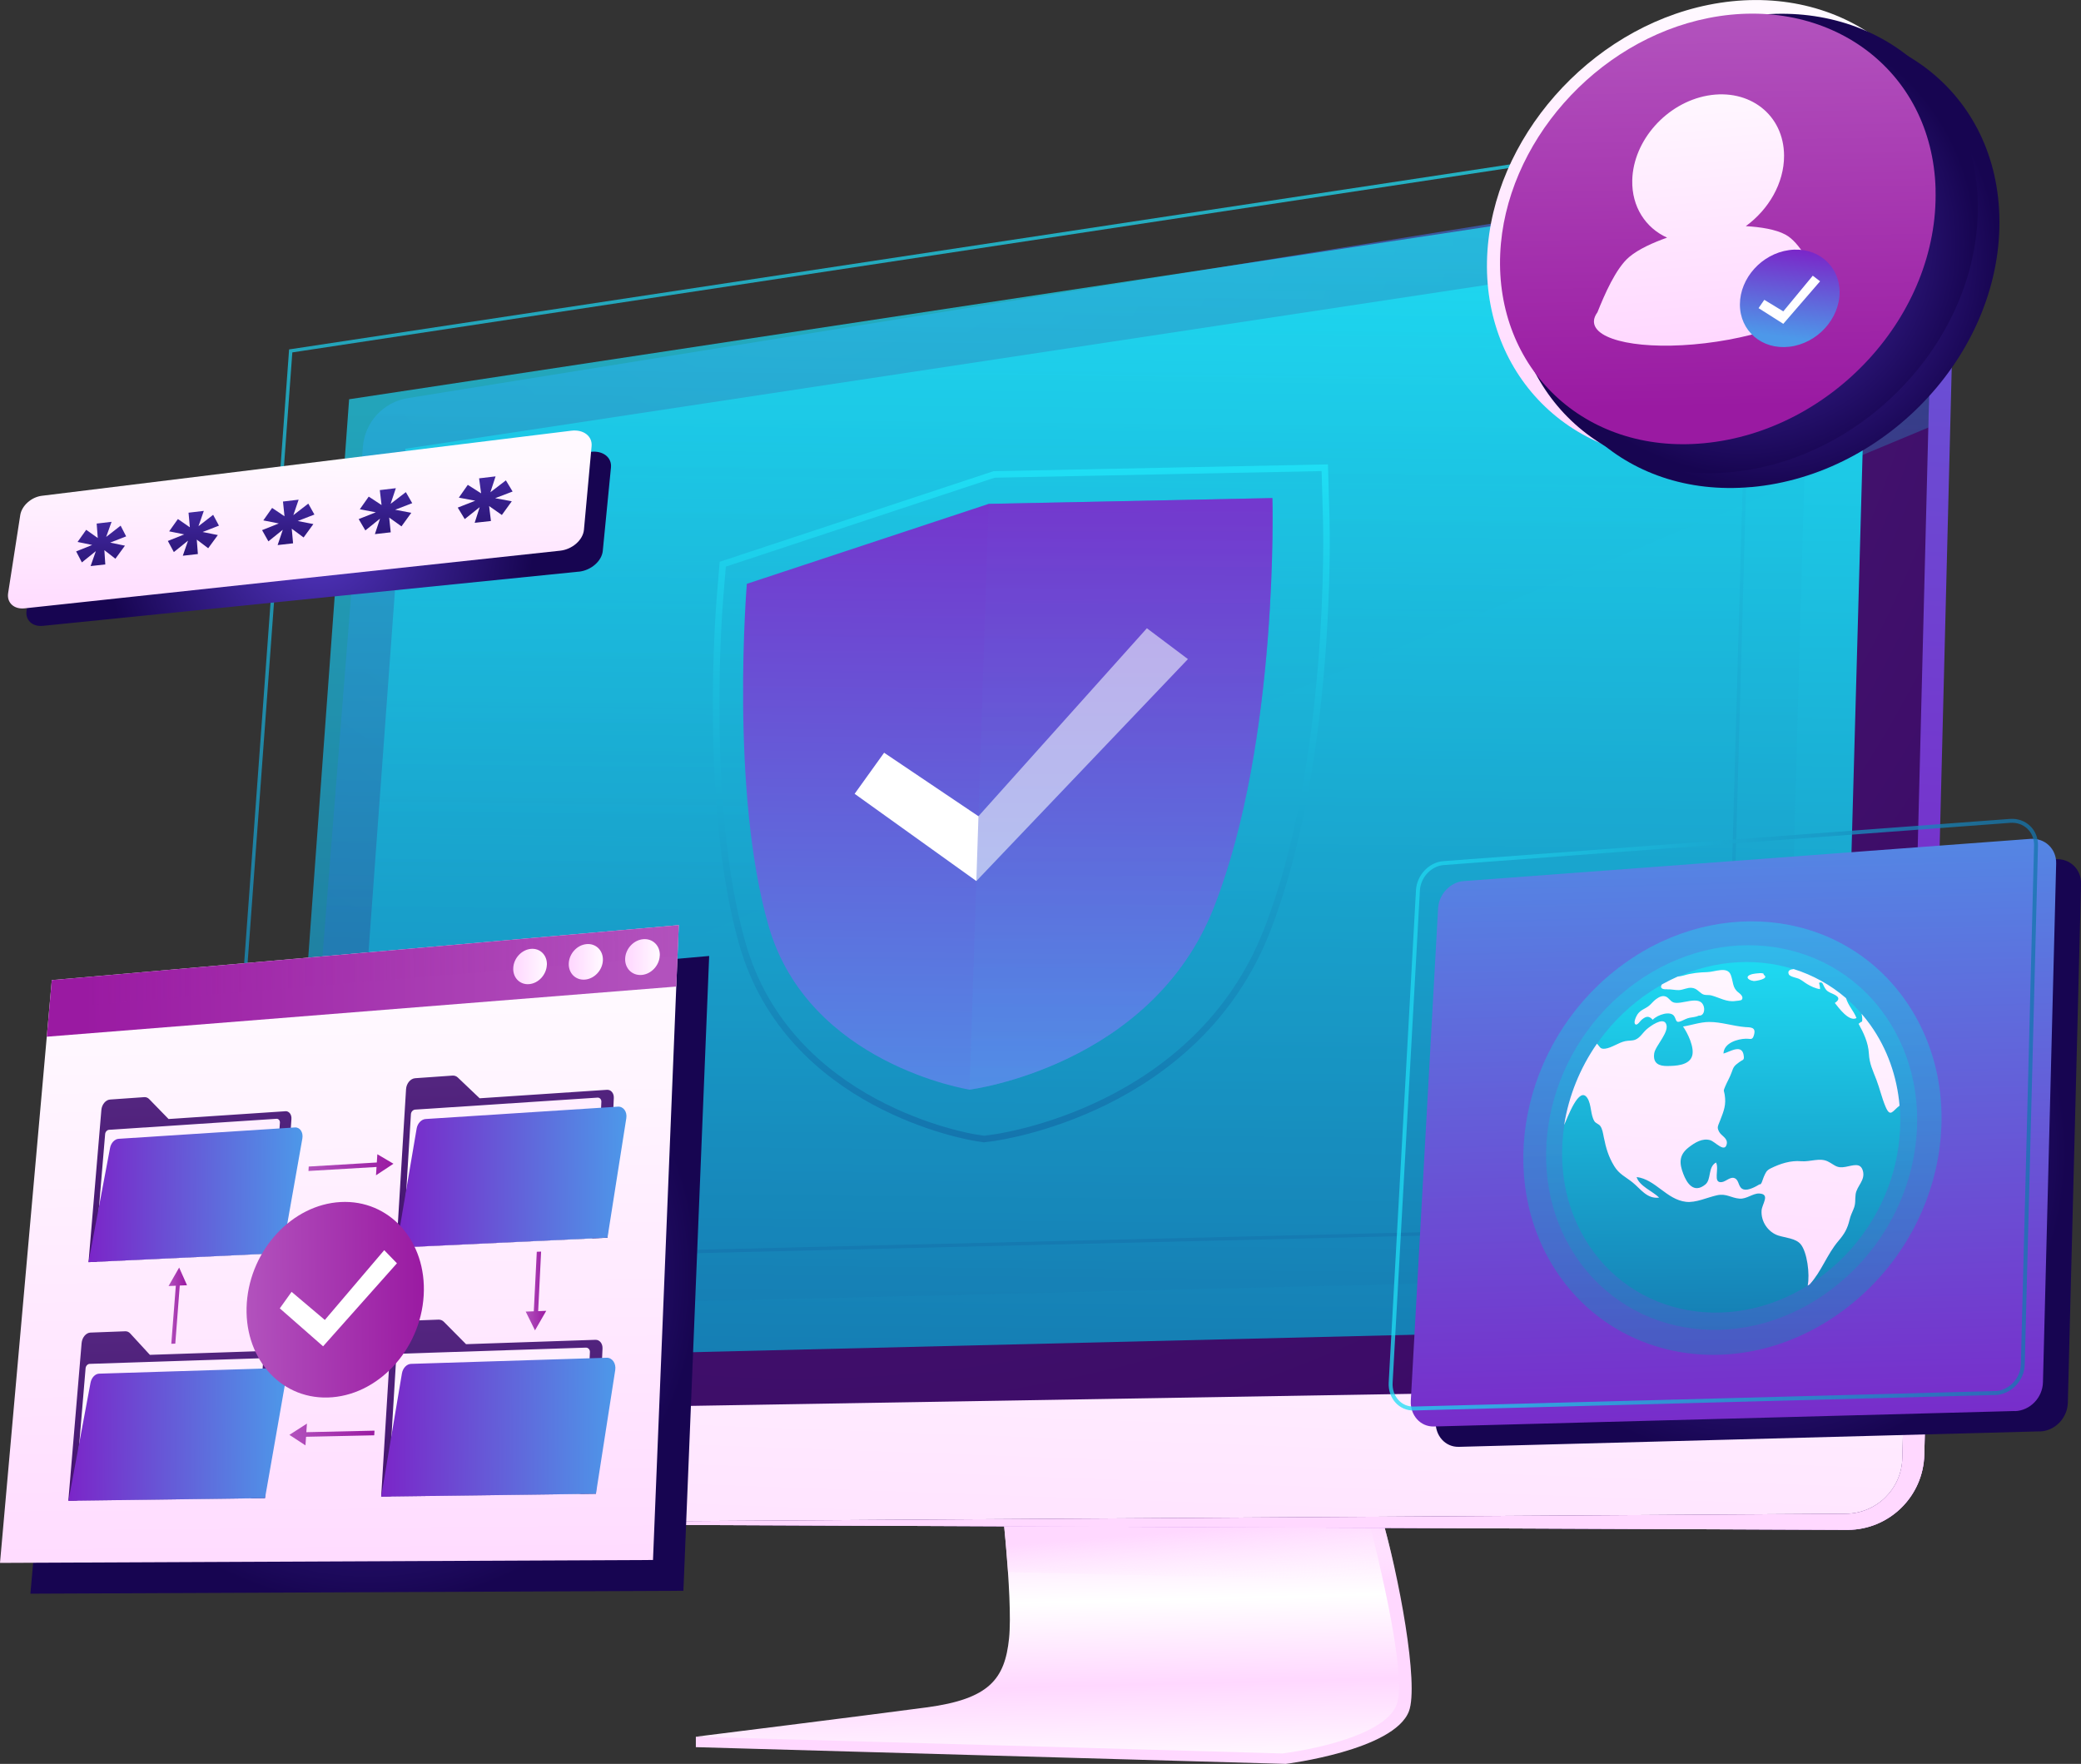 <svg width="551" height="467" viewBox="0 0 551 467" fill="none" xmlns="http://www.w3.org/2000/svg">
<rect x="0" y="0" width="551" height="467" fill="#333333" stroke="none"/>
<g clip-path="url(#clip0_87_15753)">
<path d="M184.244 459.804V462.569L340.436 467C340.436 467 369.125 463.438 373.056 453.056C375.73 445.989 370.44 417.029 365.569 400.753L361.176 397.771C361.176 397.771 267.738 457.878 266.914 457.878C266.091 457.878 184.259 459.818 184.259 459.818L184.244 459.804Z" fill="url(#paint0_linear_87_15753)"/>
<path d="M264.689 392.774C264.689 392.774 268.287 422.966 267.175 433.768C266.062 444.57 261.928 449.826 245.336 452.042C228.744 454.257 184.244 459.803 184.244 459.803L339.598 464.234C339.598 464.234 367.246 460.904 370.006 450.666C372.767 440.414 361.161 397.77 361.161 397.77L264.689 392.789V392.774Z" fill="url(#paint1_linear_87_15753)"/>
<path style="mix-blend-mode:multiply" d="M365.569 400.753L361.176 397.77L264.703 392.789C264.703 392.789 266.12 404.692 266.9 416.218L369.992 418.636C368.648 412.135 367.087 405.836 365.569 400.753Z" fill="url(#paint2_linear_87_15753)"/>
<path d="M495.719 44.222L102.659 111.41L80.46 391.66C79.968 397.944 84.897 403.316 91.184 403.345L489.287 405.025C500.286 404.952 509.232 396.149 509.507 385.144L517.383 73.255C517.759 58.312 510.417 41.862 495.704 44.237L495.719 44.222Z" fill="url(#paint3_linear_87_15753)"/>
<path d="M509.969 367.333L504.173 366.841L81.862 373.893L80.46 391.674C79.968 397.959 84.897 403.331 91.184 403.36L489.287 405.04C500.286 404.967 509.232 396.163 509.507 385.158L509.955 367.348L509.969 367.333Z" fill="url(#paint4_linear_87_15753)"/>
<path style="mix-blend-mode:multiply" d="M509.969 367.333L504.173 366.841L81.862 373.893L80.46 391.674C79.968 397.959 84.897 403.331 91.184 403.36L489.287 405.04C500.286 404.967 509.232 396.163 509.507 385.158L509.955 367.348L509.969 367.333Z" fill="url(#paint5_linear_87_15753)"/>
<path d="M495.241 43.05L107.948 105.416C101.502 106.458 96.603 111.773 96.082 118.303L74.793 386.91C74.085 395.787 81.124 403.36 89.998 403.302L488.723 400.768C496.845 400.71 503.479 394.208 503.681 386.071L511.977 57.733C512.208 48.668 504.158 41.616 495.226 43.064L495.241 43.05Z" fill="url(#paint6_radial_87_15753)"/>
<path d="M504.186 366.841L75.833 373.994L74.807 386.91C74.099 395.787 81.137 403.36 90.011 403.302L488.736 400.768C496.859 400.71 503.493 394.208 503.695 386.07L504.186 366.855V366.841Z" fill="url(#paint7_linear_87_15753)"/>
<path d="M486.757 350.652L494.836 60.093L107.326 118.81L89.65 360.267L486.757 350.652Z" fill="url(#paint8_linear_87_15753)"/>
<path style="mix-blend-mode:screen" opacity="0.35" d="M510.59 113.192L511.991 57.718C512.223 48.653 504.173 41.602 495.241 43.05L107.948 105.416C101.502 106.458 96.603 111.772 96.082 118.303L82.525 289.415C190.127 245.656 393.16 162.294 510.59 113.192Z" fill="url(#paint9_linear_87_15753)"/>
<path style="mix-blend-mode:color-dodge" opacity="0.75" d="M471.871 337.533L479.95 46.988L92.44 105.705L74.75 347.162L471.871 337.533Z" fill="url(#paint10_linear_87_15753)"/>
<path style="mix-blend-mode:color-dodge" opacity="0.75" d="M456.406 324.747L464.485 34.188L76.975 92.905L59.285 334.361L456.406 324.747Z" stroke="url(#paint11_linear_87_15753)" stroke-width="0.91" stroke-miterlimit="10"/>
<path style="mix-blend-mode:color-dodge" d="M258.59 301.274C256.567 300.955 208.945 293.049 196.587 249.942C186.196 213.669 190.43 160.715 190.618 158.485L191.37 149.377L263.2 125.615L350.77 123.834L351.16 137.532C351.233 140.153 352.765 202.172 335.45 246.409C316.849 293.933 264.66 301.042 262.449 301.317L260.527 301.564L258.604 301.26L258.59 301.274Z" stroke="url(#paint12_linear_87_15753)" stroke-width="1.73" stroke-miterlimit="10"/>
<path d="M336.896 131.87L261.77 133.405L197.744 154.575C197.744 154.575 193.206 209.238 203.482 245.076C214.018 281.812 256.697 288.488 256.697 288.488C256.697 288.488 304.898 282.406 321.446 240.095C338.703 196.017 336.896 131.87 336.896 131.87Z" fill="url(#paint13_linear_87_15753)"/>
<path d="M258.517 233.26L226.287 210.164L234.092 199.29L259.066 216.101L303.668 166.333L314.536 174.5L258.517 233.26Z" fill="white"/>
<path style="mix-blend-mode:multiply" opacity="0.45" d="M261.769 133.405L256.711 288.488C256.711 288.488 304.911 282.406 321.46 240.095C338.716 196.017 336.91 131.87 336.91 131.87L261.784 133.405H261.769Z" fill="url(#paint14_linear_87_15753)"/>
<g style="mix-blend-mode:color-dodge">
<path d="M540.074 378.96L386.281 383.058C382.668 383.159 379.922 380.075 380.139 376.194L387.365 245.844C387.568 242.137 390.588 238.936 394.115 238.661L544.135 227.483C548.023 227.193 551.116 230.118 551.015 234.013L547.517 371.358C547.416 375.456 544.078 378.873 540.089 378.989L540.074 378.96Z" fill="url(#paint15_radial_87_15753)"/>
</g>
<path d="M533.484 373.573L379.692 377.671C376.078 377.772 373.332 374.688 373.549 370.807L380.776 240.457C380.978 236.75 383.999 233.55 387.525 233.275L537.545 222.096C541.433 221.806 544.526 224.731 544.425 228.626L540.927 365.971C540.826 370.069 537.488 373.486 533.499 373.602L533.484 373.573Z" fill="url(#paint16_linear_87_15753)"/>
<path style="mix-blend-mode:color-dodge" opacity="0.75" d="M528.15 368.809L374.358 372.907C370.744 373.009 367.998 369.924 368.215 366.044L375.442 235.693C375.644 231.986 378.665 228.786 382.191 228.511L532.211 217.332C536.099 217.043 539.192 219.968 539.091 223.863L535.593 361.207C535.492 365.305 532.154 368.722 528.165 368.838L528.15 368.809Z" stroke="url(#paint17_linear_87_15753)" stroke-width="1.04" stroke-miterlimit="10"/>
<path style="mix-blend-mode:screen" opacity="0.45" d="M504.144 264.349C521.921 289.052 515.215 326.006 489.026 346.206C463.083 366.232 428.57 361.613 412.05 336.547C395.878 312.003 402.873 276.643 427.587 256.979C452.518 237.141 486.743 240.167 504.144 264.349Z" fill="url(#paint18_linear_87_15753)"/>
<path style="mix-blend-mode:screen" opacity="0.45" d="M498.87 268.476C514.565 290.385 508.596 323.081 485.428 340.978C462.463 358.731 431.852 354.72 417.153 332.522C402.729 310.729 408.929 279.293 430.927 261.815C453.097 244.207 483.463 246.959 498.87 268.476Z" fill="url(#paint19_linear_87_15753)"/>
<path d="M495.212 271.343C509.462 291.311 504.013 321.068 482.956 337.373C462.042 353.547 434.163 349.941 420.736 329.742C407.541 309.875 413.177 281.161 433.281 265.218C453.515 249.159 481.221 251.722 495.226 271.358L495.212 271.343Z" fill="url(#paint20_linear_87_15753)"/>
<path d="M488.738 308.919C486.223 309.397 485.963 308.485 483.94 307.485C481.83 306.443 479.257 307.645 476.916 307.442C474.141 307.196 471.38 308.065 468.822 309.339C467.695 309.904 467.536 310.41 467.015 311.569C466.712 312.249 466.379 313.799 465.917 313.538C464.876 314.175 462.94 315.247 461.711 314.914C460.208 314.508 460.569 312.64 459.442 312.003C458.228 311.323 457.028 312.843 455.858 312.973C453.43 313.248 455.28 309.542 454.369 307.775C452.143 309.006 453.198 312.249 451.522 313.61C448.458 316.101 446.622 313.22 445.697 310.787C444.671 308.108 444.44 305.864 447.099 303.793C448.863 302.417 450.77 301.302 452.779 301.853C454.109 302.215 456.667 305.357 457.202 302.895C457.534 301.346 455.771 300.709 455.222 299.71C454.557 298.479 454.803 298.305 455.424 296.712C456.479 294.004 457.086 292.498 456.653 289.791C456.465 288.632 456.219 288.994 456.783 287.662C457.317 286.388 458.011 285.273 458.488 283.926C459.023 282.391 459.182 282.189 460.54 281.189C461.465 280.494 461.812 280.74 461.726 279.712C461.408 276.063 457.896 278.583 456.335 278.93C456.436 276.078 460.15 275.05 462.275 275.006C463.576 274.977 464.009 275.484 464.428 273.964C465.021 271.835 463.388 272.023 462.058 271.922C458.878 271.661 455.655 270.546 452.519 270.575C450.163 270.59 447.923 271.415 445.625 271.777C446.796 273.399 448.776 277.396 448.01 279.64C447.172 282.131 443.515 282.203 441.492 282.232C439.324 282.261 437.604 281.595 437.994 278.887C438.298 276.816 442.315 273.023 441.058 270.908C440.148 269.388 437.04 271.589 435.956 272.545C434.959 273.428 434.28 274.717 433.037 275.238C432.184 275.6 431.172 275.455 430.291 275.658C428.542 276.034 426.677 277.453 424.986 277.642C423.599 277.801 423.642 277.106 422.833 276.324C418.309 282.826 415.375 290.196 414.176 297.711C414.176 297.74 414.176 297.769 414.176 297.798C415.043 295.93 418.121 287.3 420.304 290.732C421.417 292.469 421.099 295.177 422.168 296.857C422.501 297.393 423.324 297.595 423.686 298.073C424.293 298.87 424.437 300.057 424.64 301.056C425.232 303.981 425.883 306.24 427.415 308.745C428.701 310.859 430.392 311.554 432.227 313.017C434.395 314.74 436.057 317.491 439.309 317.071C437.647 315.42 434.048 314.03 433.34 311.627C438.312 312.22 441.246 317.593 446.406 318.186C448.993 318.49 451.999 317.042 454.571 316.463C457.101 315.898 458.286 317.158 460.598 317.346C462.448 317.491 464.125 315.927 465.772 315.985C468.822 316.116 466.538 318.751 466.423 320.489C466.22 323.558 468.287 326.295 470.874 327.12C472.724 327.714 475.456 327.844 476.757 329.394C478.505 331.479 479.242 337.358 478.635 340.37C478.809 340.268 478.982 340.153 479.156 340.051C482.35 336.547 483.708 332.131 486.801 328.511C488.377 326.657 489.157 325.31 489.721 322.95C489.966 321.908 490.328 321.155 490.747 320.17C491.412 318.635 491.123 317.679 491.325 316.188C491.643 313.944 493.984 312.495 493.233 309.933C492.597 307.746 490.675 308.557 488.724 308.919H488.738ZM441.477 261.931C442.532 261.887 443.501 262.162 444.527 262.133C445.712 262.09 446.767 261.395 447.981 261.54C449.195 261.685 449.672 262.438 450.597 263.075C451.392 263.625 452.216 263.306 453.155 263.553C455.236 264.103 457.202 265.377 459.514 265.015C459.774 264.972 461.003 264.928 461.191 264.667C461.769 263.9 460.714 263.075 460.309 262.771C458.662 261.525 458.98 260.005 458.271 258.122C457.375 255.762 454.109 257.312 452.086 257.37C450.004 257.427 447.88 257.63 445.784 258.267C445.264 258.427 444.744 258.484 444.238 258.542C442.821 259.165 441.434 259.86 440.046 260.628C439.989 260.7 439.945 260.772 439.902 260.845C439.439 261.916 440.769 261.945 441.463 261.916L441.477 261.931ZM495.213 271.343C494.476 270.315 493.71 269.345 492.9 268.403C493.059 269.127 493.146 269.88 493.03 270.474C492.597 270.561 492.452 270.865 492.105 271.053C493.435 273.442 494.678 276.034 494.837 278.945C494.982 281.667 495.878 283.39 496.832 285.881C497.713 288.183 498.262 290.674 499.231 292.962C500.517 296.032 501.124 294.077 502.96 292.73C502.295 285.099 499.766 277.714 495.213 271.343ZM434.67 269.982C435.927 268.939 436.65 268.954 437.604 269.982C438.847 268.65 442.431 267.448 443.356 269.142C443.949 270.242 443.717 270.937 445.235 270.3C445.972 269.996 446.565 269.62 447.359 269.46C448.154 269.301 449.065 269.272 449.831 268.881C451.016 269.012 451.435 267.607 451.132 266.521C450.192 263.147 445.119 266.217 443.024 265.363C442.243 265.044 441.839 264.146 441.058 263.842C440.133 263.48 439.223 263.987 438.399 264.595C437.748 265.087 437.271 265.739 436.65 266.26C435.552 267.158 434.41 267.303 433.543 268.592C433.282 268.983 432.357 270.793 433.037 271.213C433.543 271.531 434.28 270.3 434.67 269.982ZM474.921 256.559C474.011 256.66 473.23 256.964 473.62 257.92C473.895 258.615 475.759 258.861 476.395 259.18C477.147 259.556 477.754 260.092 478.476 260.526C479.416 261.105 480.76 261.743 481.902 261.873C481.916 261.308 481.772 260.729 481.642 260.208C482.596 259.788 482.639 260.613 482.971 261.192C483.434 262.003 483.593 262.322 484.503 262.771C485.66 263.335 488.073 264.059 485.819 265.536C486.758 266.695 489.562 270.633 491.556 269.533C490.761 267.535 489.417 266.333 488.781 264.262C484.662 260.714 479.951 258.137 474.907 256.559H474.921ZM464.313 259.73C464.732 259.788 468.735 259.151 466.958 258.05C467.362 257.355 464.703 257.746 464.125 257.862C461.812 258.383 462.723 259.513 464.313 259.715V259.73Z" fill="url(#paint21_linear_87_15753)"/>
<g style="mix-blend-mode:color-dodge">
<path d="M153.243 151.347L11.36 165.697C8.556 165.986 6.633 164.147 7.038 161.628L10.377 141.008C10.781 138.532 13.34 136.259 16.114 135.94L156.437 119.621C159.631 119.244 162.03 121.098 161.77 123.748L159.602 145.844C159.342 148.552 156.48 151.028 153.243 151.361V151.347Z" fill="url(#paint22_radial_87_15753)"/>
</g>
<path d="M148.301 145.801L6.504 161.063C3.7 161.367 1.763 159.557 2.153 157.023L5.362 136.374C5.752 133.884 8.296 131.61 11.071 131.263L151.278 114.031C154.472 113.64 156.886 115.465 156.64 118.129L154.617 140.24C154.371 142.963 151.538 145.453 148.301 145.801Z" fill="url(#paint23_linear_87_15753)"/>
<path d="M50.268 139.574L49.921 135.737L53.968 135.259L52.551 139.313L56.439 136.301L57.971 139.168L53.65 140.848L57.682 141.659L55.124 145.149L52.103 142.861L52.392 146.684L48.403 147.133L49.791 143.136L46.033 146.162L44.443 143.223L48.779 141.485L44.79 140.674L47.103 137.416L50.268 139.603V139.574Z" fill="url(#paint24_linear_87_15753)"/>
<path d="M75.329 136.664L74.924 132.783L79.072 132.291L77.67 136.389L81.63 133.334L83.249 136.23L78.826 137.938L82.974 138.749L80.387 142.297L77.251 139.98L77.598 143.846L73.508 144.31L74.881 140.255L71.065 143.325L69.389 140.356L73.826 138.59L69.721 137.779L72.048 134.478L75.329 136.679V136.664Z" fill="url(#paint25_linear_87_15753)"/>
<path d="M101.026 133.681L100.564 129.757L104.813 129.25L103.426 133.391L107.458 130.293L109.149 133.218L104.625 134.955L108.903 135.766L106.302 139.357L103.05 137.026L103.455 140.935L99.263 141.413L100.622 137.315L96.734 140.429L94.971 137.431L99.509 135.636L95.274 134.825L97.63 131.48L101.026 133.71V133.681Z" fill="url(#paint26_linear_87_15753)"/>
<path d="M127.387 130.611L126.852 126.643L131.217 126.122L129.844 130.321L133.949 127.179L135.726 130.133L131.101 131.9L135.509 132.711L132.879 136.345L129.512 133.985L129.988 137.938L125.682 138.416L127.011 134.274L123.051 137.431L121.201 134.39L125.841 132.566L121.49 131.755L123.86 128.367L127.387 130.611Z" fill="url(#paint27_linear_87_15753)"/>
<path d="M25.885 142.412L25.596 138.619L29.542 138.155L28.111 142.152L31.941 139.169L33.401 142.007L29.166 143.658L33.083 144.469L30.554 147.929L27.634 145.656L27.88 149.435L23.992 149.87L25.38 145.917L21.68 148.9L20.162 145.989L24.411 144.28L20.538 143.484L22.821 140.269L25.885 142.441V142.412Z" fill="url(#paint28_linear_87_15753)"/>
<g style="mix-blend-mode:color-dodge">
<path d="M180.95 421.17L8.051 421.937L21.767 267.637L187.772 253.099L180.95 421.17Z" fill="url(#paint29_radial_87_15753)"/>
</g>
<path d="M172.899 413.017L0 413.785L13.716 259.484L179.721 244.932L172.899 413.017Z" fill="url(#paint30_linear_87_15753)"/>
<path d="M12.387 274.471L179.071 261.193L179.722 244.932L13.716 259.484L12.387 274.471Z" fill="url(#paint31_linear_87_15753)"/>
<path style="mix-blend-mode:screen" opacity="0.45" d="M13.051 266.956L179.389 253.055L179.721 244.932L13.716 259.484L13.051 266.956Z" fill="url(#paint32_linear_87_15753)"/>
<path d="M174.691 252.997C174.576 255.618 172.422 257.921 169.893 258.123C167.364 258.326 165.413 256.371 165.528 253.765C165.644 251.158 167.783 248.871 170.312 248.653C172.841 248.436 174.807 250.376 174.706 252.997H174.691Z" fill="url(#paint33_linear_87_15753)"/>
<path d="M159.631 254.271C159.515 256.878 157.376 259.151 154.876 259.354C152.376 259.556 150.468 257.616 150.598 255.024C150.728 252.432 152.838 250.159 155.324 249.956C157.824 249.739 159.747 251.679 159.631 254.271Z" fill="url(#paint34_linear_87_15753)"/>
<path d="M144.789 255.502C144.659 258.094 142.549 260.353 140.092 260.556C137.635 260.758 135.756 258.832 135.9 256.255C136.03 253.678 138.126 251.433 140.583 251.216C143.04 250.999 144.933 252.925 144.803 255.502H144.789Z" fill="url(#paint35_linear_87_15753)"/>
<path d="M75.546 294.208L44.631 296.264L39.472 290.964C39.125 290.617 38.691 290.443 38.214 290.472L29.123 291.109C27.982 291.196 26.955 292.427 26.84 293.875L23.443 334.159L74.693 331.74L77.165 296.264C77.251 295.062 76.529 294.135 75.546 294.193V294.208Z" fill="url(#paint36_linear_87_15753)"/>
<path d="M70.661 331.943L25.973 334.043C25.438 334.072 25.048 333.594 25.091 332.986L27.837 300.26C27.881 299.667 28.358 299.145 28.892 299.116L73.19 296.206C73.739 296.162 74.159 296.64 74.115 297.248L71.759 330.77C71.716 331.393 71.225 331.914 70.661 331.943Z" fill="url(#paint37_linear_87_15753)"/>
<path d="M74.694 331.741L80.056 301.434C80.345 299.797 79.42 298.407 78.09 298.494L31.393 301.506C30.353 301.578 29.384 302.606 29.139 303.924L23.43 334.159L74.679 331.741H74.694Z" fill="url(#paint38_linear_87_15753)"/>
<path d="M160.702 288.532L126.998 290.776L121.216 285.274C120.841 284.912 120.349 284.738 119.829 284.767L109.929 285.462C108.686 285.549 107.616 286.837 107.515 288.343L104.957 330.321L160.861 327.686L162.523 290.675C162.58 289.415 161.757 288.459 160.702 288.532Z" fill="url(#paint39_linear_87_15753)"/>
<path d="M156.453 327.889L107.718 330.191C107.14 330.22 106.692 329.728 106.735 329.091L108.802 294.975C108.845 294.353 109.337 293.817 109.915 293.773L158.187 290.602C158.794 290.559 159.257 291.051 159.228 291.688L157.624 326.658C157.595 327.31 157.075 327.86 156.468 327.889H156.453Z" fill="url(#paint40_linear_87_15753)"/>
<path d="M160.846 327.686L165.832 296.046C166.107 294.338 165.052 292.904 163.607 292.991L112.704 296.264C111.576 296.336 110.55 297.422 110.319 298.783L104.957 330.306L160.861 327.671L160.846 327.686Z" fill="url(#paint41_linear_87_15753)"/>
<path d="M71.094 357.646L39.688 358.703L34.456 353.012C34.109 352.635 33.661 352.447 33.17 352.462L23.935 352.809C22.778 352.853 21.738 354.098 21.608 355.589L18.096 397.321L70.155 396.626L72.713 359.832C72.8 358.587 72.063 357.588 71.08 357.631L71.094 357.646Z" fill="url(#paint42_linear_87_15753)"/>
<path d="M66.08 396.684L20.698 397.292C20.149 397.292 19.758 396.8 19.816 396.163L22.663 362.25C22.721 361.627 23.198 361.12 23.733 361.092L68.71 359.615C69.274 359.6 69.693 360.092 69.65 360.73L67.193 395.496C67.149 396.148 66.643 396.669 66.08 396.684Z" fill="url(#paint43_linear_87_15753)"/>
<path d="M70.17 396.641L75.662 365.32C75.965 363.626 75.026 362.164 73.682 362.207L26.247 363.684C25.192 363.713 24.21 364.756 23.964 366.117L18.125 397.336L70.184 396.641H70.17Z" fill="url(#paint44_linear_87_15753)"/>
<path d="M157.682 354.721L123.4 355.879L117.532 349.957C117.142 349.566 116.65 349.363 116.116 349.378L106.042 349.754C104.785 349.798 103.686 351.101 103.585 352.665L100.926 396.221L157.798 395.468L159.532 357.023C159.59 355.72 158.766 354.692 157.682 354.721Z" fill="url(#paint45_linear_87_15753)"/>
<path d="M153.331 395.526L103.758 396.177C103.165 396.177 102.717 395.656 102.761 395.005L104.9 359.6C104.943 358.949 105.449 358.413 106.027 358.399L155.123 356.791C155.745 356.777 156.222 357.298 156.193 357.95L154.516 394.28C154.487 394.961 153.953 395.511 153.331 395.526Z" fill="url(#paint46_linear_87_15753)"/>
<path d="M157.798 395.468L162.9 362.729C163.174 360.962 162.105 359.427 160.63 359.471L108.846 361.092C107.69 361.121 106.649 362.207 106.418 363.641L100.926 396.236L157.798 395.483V395.468Z" fill="url(#paint47_linear_87_15753)"/>
<path d="M112.182 342.977C111.329 357.501 99.883 369.65 86.774 369.997C73.853 370.345 64.329 359.05 65.355 344.86C66.367 330.799 77.409 318.926 90.171 318.245C103.106 317.55 113.035 328.569 112.182 342.977Z" fill="url(#paint48_linear_87_15753)"/>
<path d="M85.545 356.443L74.084 346.394L77.206 342.021L86.008 349.464L101.732 330.987L105.1 334.463L85.545 356.443Z" fill="white"/>
<path d="M104.177 308.108L99.913 305.589L99.769 307.775L81.746 308.847L81.674 310.02L99.697 308.963L99.552 311.164L104.177 308.108Z" fill="url(#paint49_linear_87_15753)"/>
<path d="M49.516 340.269L47.435 335.592L44.631 340.486L46.553 340.399L45.353 355.777L46.409 355.734L47.594 340.356L49.516 340.269Z" fill="url(#paint50_linear_87_15753)"/>
<path d="M142.491 347.133L143.271 331.364L142.129 331.408L141.334 347.177L139.195 347.249L141.652 352.216L144.63 347.046L142.491 347.133Z" fill="url(#paint51_linear_87_15753)"/>
<path d="M81.109 379.178L81.268 376.904L76.629 379.887L80.878 382.667L81.037 380.394L99.089 380.003L99.161 378.772L81.109 379.178Z" fill="url(#paint52_linear_87_15753)"/>
<g style="mix-blend-mode:color-dodge">
<path d="M463.705 128.946C429.741 132.001 404.896 107.327 406.356 75.268C407.772 44.425 433.282 15.233 464.948 8.847C498.594 2.056 528.352 22.922 529.379 57.051C530.448 92.687 499.982 125.688 463.705 128.96V128.946Z" fill="url(#paint53_radial_87_15753)"/>
</g>
<path d="M451.117 121.387C417.153 124.442 392.308 99.768 393.768 67.709C395.185 36.866 420.694 7.674 452.36 1.288C486.006 -5.503 515.765 15.363 516.791 49.493C517.86 85.129 487.394 118.129 451.117 121.401V121.387Z" fill="url(#paint54_linear_87_15753)"/>
<g style="mix-blend-mode:screen">
<path d="M457.982 125.022C424.018 128.077 399.174 103.403 400.633 71.344C402.05 40.501 427.559 11.309 459.225 4.923C492.871 -1.868 522.63 18.998 523.656 53.128C524.725 88.763 494.259 121.764 457.982 125.036V125.022Z" fill="url(#paint55_radial_87_15753)"/>
</g>
<path d="M512.484 50.116C513.395 83.42 485.053 114.162 451.161 117.347C419.278 120.345 395.908 97.35 397.223 67.188C398.495 38.097 422.486 10.701 452.331 4.779C483.925 -1.506 511.617 18.129 512.499 50.116H512.484Z" fill="url(#paint56_linear_87_15753)"/>
<path d="M481.729 75.08C479.748 70.678 476.598 64.205 472.782 62.135C470.137 60.701 466.076 60.093 462.246 59.876C468.302 55.474 472.392 48.48 472.378 41.24C472.349 30.38 463.186 23.328 452.1 25.311C441.246 27.266 432.415 37.229 432.184 47.741C432.025 54.75 435.711 60.339 441.405 62.916C437.734 64.22 433.89 65.928 431.389 68.028C427.834 71.025 424.828 78.019 422.963 82.682C422.4 83.464 422.053 84.26 422.038 85.028C421.894 90.183 434.844 92.832 451.421 90.878C468.533 88.85 482.769 82.725 482.711 77.295C482.711 76.484 482.336 75.746 481.729 75.065V75.08Z" fill="url(#paint57_linear_87_15753)"/>
<path d="M487.077 77.208C487.163 84.39 481.151 90.95 473.765 91.804C466.467 92.644 460.657 87.576 460.686 80.568C460.715 73.603 466.496 67.203 473.679 66.218C480.949 65.204 486.99 70.099 487.077 77.223V77.208Z" fill="url(#paint58_linear_87_15753)"/>
<path d="M472.174 85.737L465.627 81.581L467.144 79.38L472.174 82.435L479.979 72.994L481.915 74.471L472.174 85.737Z" fill="white"/>
</g>
<defs>
<linearGradient id="paint0_linear_87_15753" x1="306.269" y1="533.913" x2="288.344" y2="475.693" gradientUnits="userSpaceOnUse">
<stop stop-color="#FFF9FF"/>
<stop offset="1" stop-color="#FFD8FF"/>
</linearGradient>
<linearGradient id="paint1_linear_87_15753" x1="276.121" y1="401.882" x2="277.702" y2="467.593" gradientUnits="userSpaceOnUse">
<stop stop-color="#FFD8FF"/>
<stop offset="0.34" stop-color="white"/>
<stop offset="0.68" stop-color="#FFD8FF"/>
<stop offset="1" stop-color="#FFF9FF"/>
</linearGradient>
<linearGradient id="paint2_linear_87_15753" x1="318.598" y1="422.068" x2="317.292" y2="405.112" gradientUnits="userSpaceOnUse">
<stop stop-color="#FFF9FF" stop-opacity="0"/>
<stop offset="1" stop-color="#FFD8FF"/>
</linearGradient>
<linearGradient id="paint3_linear_87_15753" x1="299.781" y1="285.679" x2="325.271" y2="-258.973" gradientUnits="userSpaceOnUse">
<stop stop-color="#7B25C8"/>
<stop offset="1" stop-color="#4D98E9"/>
</linearGradient>
<linearGradient id="paint4_linear_87_15753" x1="303.019" y1="313.843" x2="298.812" y2="351.62" gradientUnits="userSpaceOnUse">
<stop stop-color="#FFF9FF"/>
<stop offset="1" stop-color="#FFD8FF"/>
</linearGradient>
<linearGradient id="paint5_linear_87_15753" x1="303.019" y1="313.843" x2="298.812" y2="351.62" gradientUnits="userSpaceOnUse">
<stop stop-color="#FFF9FF"/>
<stop offset="1" stop-color="#FFD8FF"/>
</linearGradient>
<radialGradient id="paint6_radial_87_15753" cx="0" cy="0" r="1" gradientUnits="userSpaceOnUse" gradientTransform="translate(210.693 21.518) scale(416.502 417.29)">
<stop stop-color="#542680"/>
<stop offset="1" stop-color="#3A0965"/>
</radialGradient>
<linearGradient id="paint7_linear_87_15753" x1="292.539" y1="295.092" x2="286.301" y2="467.086" gradientUnits="userSpaceOnUse">
<stop stop-color="#FFF9FF"/>
<stop offset="1" stop-color="#FFD8FF"/>
</linearGradient>
<linearGradient id="paint8_linear_87_15753" x1="293.797" y1="55.01" x2="290.416" y2="390.921" gradientUnits="userSpaceOnUse">
<stop stop-color="#1FDFF5"/>
<stop offset="1" stop-color="#1474AD"/>
</linearGradient>
<linearGradient id="paint9_linear_87_15753" x1="298.595" y1="40.849" x2="296.071" y2="291.558" gradientUnits="userSpaceOnUse">
<stop stop-color="#1FDFF5"/>
<stop offset="1" stop-color="#1474AD" stop-opacity="0"/>
</linearGradient>
<linearGradient id="paint10_linear_87_15753" x1="278.911" y1="41.906" x2="275.516" y2="377.802" gradientUnits="userSpaceOnUse">
<stop stop-color="#1FDFF5"/>
<stop offset="1" stop-color="#1474AD"/>
</linearGradient>
<linearGradient id="paint11_linear_87_15753" x1="263.417" y1="31.393" x2="260.327" y2="337.069" gradientUnits="userSpaceOnUse">
<stop stop-color="#1FDFF5"/>
<stop offset="1" stop-color="#1474AD"/>
</linearGradient>
<linearGradient id="paint12_linear_87_15753" x1="270.817" y1="121.778" x2="269.091" y2="302.925" gradientUnits="userSpaceOnUse">
<stop stop-color="#1FDFF5"/>
<stop offset="1" stop-color="#1474AD"/>
</linearGradient>
<linearGradient id="paint13_linear_87_15753" x1="267.435" y1="99.707" x2="265.375" y2="317.829" gradientUnits="userSpaceOnUse">
<stop stop-color="#7B25C8"/>
<stop offset="1" stop-color="#4D98E9"/>
</linearGradient>
<linearGradient id="paint14_linear_87_15753" x1="296.613" y1="93.864" x2="297.01" y2="293.223" gradientUnits="userSpaceOnUse">
<stop stop-color="#7B25C8"/>
<stop offset="1" stop-color="#4D98E9"/>
</linearGradient>
<radialGradient id="paint15_radial_87_15753" cx="0" cy="0" r="1" gradientUnits="userSpaceOnUse" gradientTransform="translate(465.571 305.224) rotate(-1.473) scale(81.63 81.784)">
<stop stop-color="#5437C3"/>
<stop offset="1" stop-color="#170551"/>
</radialGradient>
<linearGradient id="paint16_linear_87_15753" x1="461.275" y1="389.217" x2="456.247" y2="193.669" gradientUnits="userSpaceOnUse">
<stop stop-color="#7B25C8"/>
<stop offset="1" stop-color="#4D98E9"/>
</linearGradient>
<linearGradient id="paint17_linear_87_15753" x1="366.002" y1="296.945" x2="541.221" y2="293.373" gradientUnits="userSpaceOnUse">
<stop stop-color="#1FDFF5"/>
<stop offset="1" stop-color="#1474AD"/>
</linearGradient>
<linearGradient id="paint18_linear_87_15753" x1="458.158" y1="236.913" x2="459.315" y2="375.964" gradientUnits="userSpaceOnUse">
<stop stop-color="#1FDFF5"/>
<stop offset="1" stop-color="#1474AD"/>
</linearGradient>
<linearGradient id="paint19_linear_87_15753" x1="458.003" y1="244.054" x2="459.032" y2="367.424" gradientUnits="userSpaceOnUse">
<stop stop-color="#1FDFF5"/>
<stop offset="1" stop-color="#1474AD"/>
</linearGradient>
<linearGradient id="paint20_linear_87_15753" x1="457.915" y1="249.023" x2="458.842" y2="361.489" gradientUnits="userSpaceOnUse">
<stop stop-color="#1FDFF5"/>
<stop offset="1" stop-color="#1474AD"/>
</linearGradient>
<linearGradient id="paint21_linear_87_15753" x1="460.759" y1="250.69" x2="455.629" y2="353.816" gradientUnits="userSpaceOnUse">
<stop stop-color="#FFF9FF"/>
<stop offset="1" stop-color="#FFD8FF"/>
</linearGradient>
<radialGradient id="paint22_radial_87_15753" cx="0" cy="0" r="1" gradientUnits="userSpaceOnUse" gradientTransform="translate(84.395 142.624) rotate(0.882) scale(57.132 57.24)">
<stop stop-color="#5437C3"/>
<stop offset="1" stop-color="#170551"/>
</radialGradient>
<linearGradient id="paint23_linear_87_15753" x1="79.522" y1="121.235" x2="79.113" y2="167.063" gradientUnits="userSpaceOnUse">
<stop stop-color="#FFF9FF"/>
<stop offset="1" stop-color="#FFD8FF"/>
</linearGradient>
<linearGradient id="paint24_linear_87_15753" x1="51.374" y1="123.706" x2="51.05" y2="160.079" gradientUnits="userSpaceOnUse">
<stop stop-color="#5437C3"/>
<stop offset="1" stop-color="#170551"/>
</linearGradient>
<linearGradient id="paint25_linear_87_15753" x1="76.464" y1="120.6" x2="76.135" y2="157.407" gradientUnits="userSpaceOnUse">
<stop stop-color="#5437C3"/>
<stop offset="1" stop-color="#170551"/>
</linearGradient>
<linearGradient id="paint26_linear_87_15753" x1="102.219" y1="117.412" x2="101.887" y2="154.668" gradientUnits="userSpaceOnUse">
<stop stop-color="#5437C3"/>
<stop offset="1" stop-color="#170551"/>
</linearGradient>
<linearGradient id="paint27_linear_87_15753" x1="128.639" y1="114.143" x2="128.303" y2="151.863" gradientUnits="userSpaceOnUse">
<stop stop-color="#5437C3"/>
<stop offset="1" stop-color="#170551"/>
</linearGradient>
<linearGradient id="paint28_linear_87_15753" x1="26.935" y1="126.733" x2="26.614" y2="162.671" gradientUnits="userSpaceOnUse">
<stop stop-color="#5437C3"/>
<stop offset="1" stop-color="#170551"/>
</linearGradient>
<radialGradient id="paint29_radial_87_15753" cx="0" cy="0" r="1" gradientUnits="userSpaceOnUse" gradientTransform="translate(97.911 337.799) rotate(-0.451) scale(87.252 87.417)">
<stop stop-color="#5437C3"/>
<stop offset="1" stop-color="#170551"/>
</radialGradient>
<linearGradient id="paint30_linear_87_15753" x1="89.357" y1="266.347" x2="90.662" y2="432.14" gradientUnits="userSpaceOnUse">
<stop stop-color="#FFF9FF"/>
<stop offset="1" stop-color="#FFD8FF"/>
</linearGradient>
<linearGradient id="paint31_linear_87_15753" x1="173.043" y1="259.085" x2="22.233" y2="260.267" gradientUnits="userSpaceOnUse">
<stop stop-color="#B252BD"/>
<stop offset="1" stop-color="#9A1AA2"/>
</linearGradient>
<linearGradient id="paint32_linear_87_15753" x1="189.142" y1="255.208" x2="23.619" y2="256.505" gradientUnits="userSpaceOnUse">
<stop stop-color="#B252BD"/>
<stop offset="1" stop-color="#9A1AA2" stop-opacity="0"/>
</linearGradient>
<linearGradient id="paint33_linear_87_15753" x1="174.313" y1="253.355" x2="166.046" y2="253.42" gradientUnits="userSpaceOnUse">
<stop stop-color="#FFF9FF"/>
<stop offset="1" stop-color="#FFD8FF"/>
</linearGradient>
<linearGradient id="paint34_linear_87_15753" x1="159.262" y1="254.603" x2="151.111" y2="254.667" gradientUnits="userSpaceOnUse">
<stop stop-color="#FFF9FF"/>
<stop offset="1" stop-color="#FFD8FF"/>
</linearGradient>
<linearGradient id="paint35_linear_87_15753" x1="144.429" y1="255.849" x2="136.393" y2="255.912" gradientUnits="userSpaceOnUse">
<stop stop-color="#FFF9FF"/>
<stop offset="1" stop-color="#FFD8FF"/>
</linearGradient>
<linearGradient id="paint36_linear_87_15753" x1="49.532" y1="289.351" x2="51.508" y2="356.149" gradientUnits="userSpaceOnUse">
<stop stop-color="#542680"/>
<stop offset="1" stop-color="#3A0965"/>
</linearGradient>
<linearGradient id="paint37_linear_87_15753" x1="49.568" y1="310.594" x2="49.256" y2="270.891" gradientUnits="userSpaceOnUse">
<stop stop-color="#FFF9FF"/>
<stop offset="1" stop-color="#FFD8FF"/>
</linearGradient>
<linearGradient id="paint38_linear_87_15753" x1="23.296" y1="316.535" x2="80.224" y2="316.089" gradientUnits="userSpaceOnUse">
<stop stop-color="#7B25C8"/>
<stop offset="1" stop-color="#4D98E9"/>
</linearGradient>
<linearGradient id="paint39_linear_87_15753" x1="132.925" y1="283.569" x2="134.996" y2="353.233" gradientUnits="userSpaceOnUse">
<stop stop-color="#542680"/>
<stop offset="1" stop-color="#3A0965"/>
</linearGradient>
<linearGradient id="paint40_linear_87_15753" x1="132.94" y1="305.666" x2="132.613" y2="264.153" gradientUnits="userSpaceOnUse">
<stop stop-color="#FFF9FF"/>
<stop offset="1" stop-color="#FFD8FF"/>
</linearGradient>
<linearGradient id="paint41_linear_87_15753" x1="104.789" y1="311.882" x2="165.995" y2="311.403" gradientUnits="userSpaceOnUse">
<stop stop-color="#7B25C8"/>
<stop offset="1" stop-color="#4D98E9"/>
</linearGradient>
<linearGradient id="paint42_linear_87_15753" x1="44.612" y1="351.295" x2="46.685" y2="421.22" gradientUnits="userSpaceOnUse">
<stop stop-color="#542680"/>
<stop offset="1" stop-color="#3A0965"/>
</linearGradient>
<linearGradient id="paint43_linear_87_15753" x1="44.674" y1="373.942" x2="44.363" y2="334.441" gradientUnits="userSpaceOnUse">
<stop stop-color="#FFF9FF"/>
<stop offset="1" stop-color="#FFD8FF"/>
</linearGradient>
<linearGradient id="paint44_linear_87_15753" x1="17.968" y1="379.959" x2="75.835" y2="379.505" gradientUnits="userSpaceOnUse">
<stop stop-color="#7B25C8"/>
<stop offset="1" stop-color="#4D98E9"/>
</linearGradient>
<linearGradient id="paint45_linear_87_15753" x1="129.385" y1="348.123" x2="131.542" y2="421.233" gradientUnits="userSpaceOnUse">
<stop stop-color="#542680"/>
<stop offset="1" stop-color="#3A0965"/>
</linearGradient>
<linearGradient id="paint46_linear_87_15753" x1="129.411" y1="371.784" x2="129.086" y2="330.473" gradientUnits="userSpaceOnUse">
<stop stop-color="#FFF9FF"/>
<stop offset="1" stop-color="#FFD8FF"/>
</linearGradient>
<linearGradient id="paint47_linear_87_15753" x1="100.771" y1="378.077" x2="163.047" y2="377.589" gradientUnits="userSpaceOnUse">
<stop stop-color="#7B25C8"/>
<stop offset="1" stop-color="#4D98E9"/>
</linearGradient>
<linearGradient id="paint48_linear_87_15753" x1="65.238" y1="344.283" x2="112.237" y2="343.915" gradientUnits="userSpaceOnUse">
<stop stop-color="#B252BD"/>
<stop offset="1" stop-color="#9A1AA2"/>
</linearGradient>
<linearGradient id="paint49_linear_87_15753" x1="81.653" y1="308.502" x2="104.169" y2="308.326" gradientUnits="userSpaceOnUse">
<stop stop-color="#B252BD"/>
<stop offset="1" stop-color="#9A1AA2"/>
</linearGradient>
<linearGradient id="paint50_linear_87_15753" x1="44.654" y1="345.676" x2="49.553" y2="345.637" gradientUnits="userSpaceOnUse">
<stop stop-color="#B252BD"/>
<stop offset="1" stop-color="#9A1AA2"/>
</linearGradient>
<linearGradient id="paint51_linear_87_15753" x1="139.148" y1="341.805" x2="144.567" y2="341.762" gradientUnits="userSpaceOnUse">
<stop stop-color="#B252BD"/>
<stop offset="1" stop-color="#9A1AA2"/>
</linearGradient>
<linearGradient id="paint52_linear_87_15753" x1="76.617" y1="379.802" x2="99.148" y2="379.625" gradientUnits="userSpaceOnUse">
<stop stop-color="#B252BD"/>
<stop offset="1" stop-color="#9A1AA2"/>
</linearGradient>
<radialGradient id="paint53_radial_87_15753" cx="0" cy="0" r="1" gradientUnits="userSpaceOnUse" gradientTransform="translate(467.853 68.375) scale(61.136 61.251)">
<stop stop-color="#5437C3"/>
<stop offset="1" stop-color="#170551"/>
</radialGradient>
<linearGradient id="paint54_linear_87_15753" x1="459.475" y1="2.1" x2="451.05" y2="119.843" gradientUnits="userSpaceOnUse">
<stop stop-color="#FFF9FF"/>
<stop offset="1" stop-color="#FFD8FF"/>
</linearGradient>
<radialGradient id="paint55_radial_87_15753" cx="0" cy="0" r="1" gradientUnits="userSpaceOnUse" gradientTransform="translate(462.13 64.466) scale(61.136 61.251)">
<stop stop-color="#5437C3"/>
<stop offset="1" stop-color="#170551"/>
</radialGradient>
<linearGradient id="paint56_linear_87_15753" x1="453.876" y1="5.067" x2="455.69" y2="107.788" gradientUnits="userSpaceOnUse">
<stop stop-color="#B252BD"/>
<stop offset="1" stop-color="#9A1AA2"/>
</linearGradient>
<linearGradient id="paint57_linear_87_15753" x1="447.566" y1="21.109" x2="453.155" y2="90.235" gradientUnits="userSpaceOnUse">
<stop stop-color="#FFF9FF"/>
<stop offset="1" stop-color="#FFD8FF"/>
</linearGradient>
<linearGradient id="paint58_linear_87_15753" x1="475.5" y1="65.772" x2="472.651" y2="89.311" gradientUnits="userSpaceOnUse">
<stop stop-color="#7B25C8"/>
<stop offset="1" stop-color="#4D98E9"/>
</linearGradient>
<clipPath id="clip0_87_15753">
<rect width="551" height="467" fill="white"/>
</clipPath>
</defs>
</svg>
